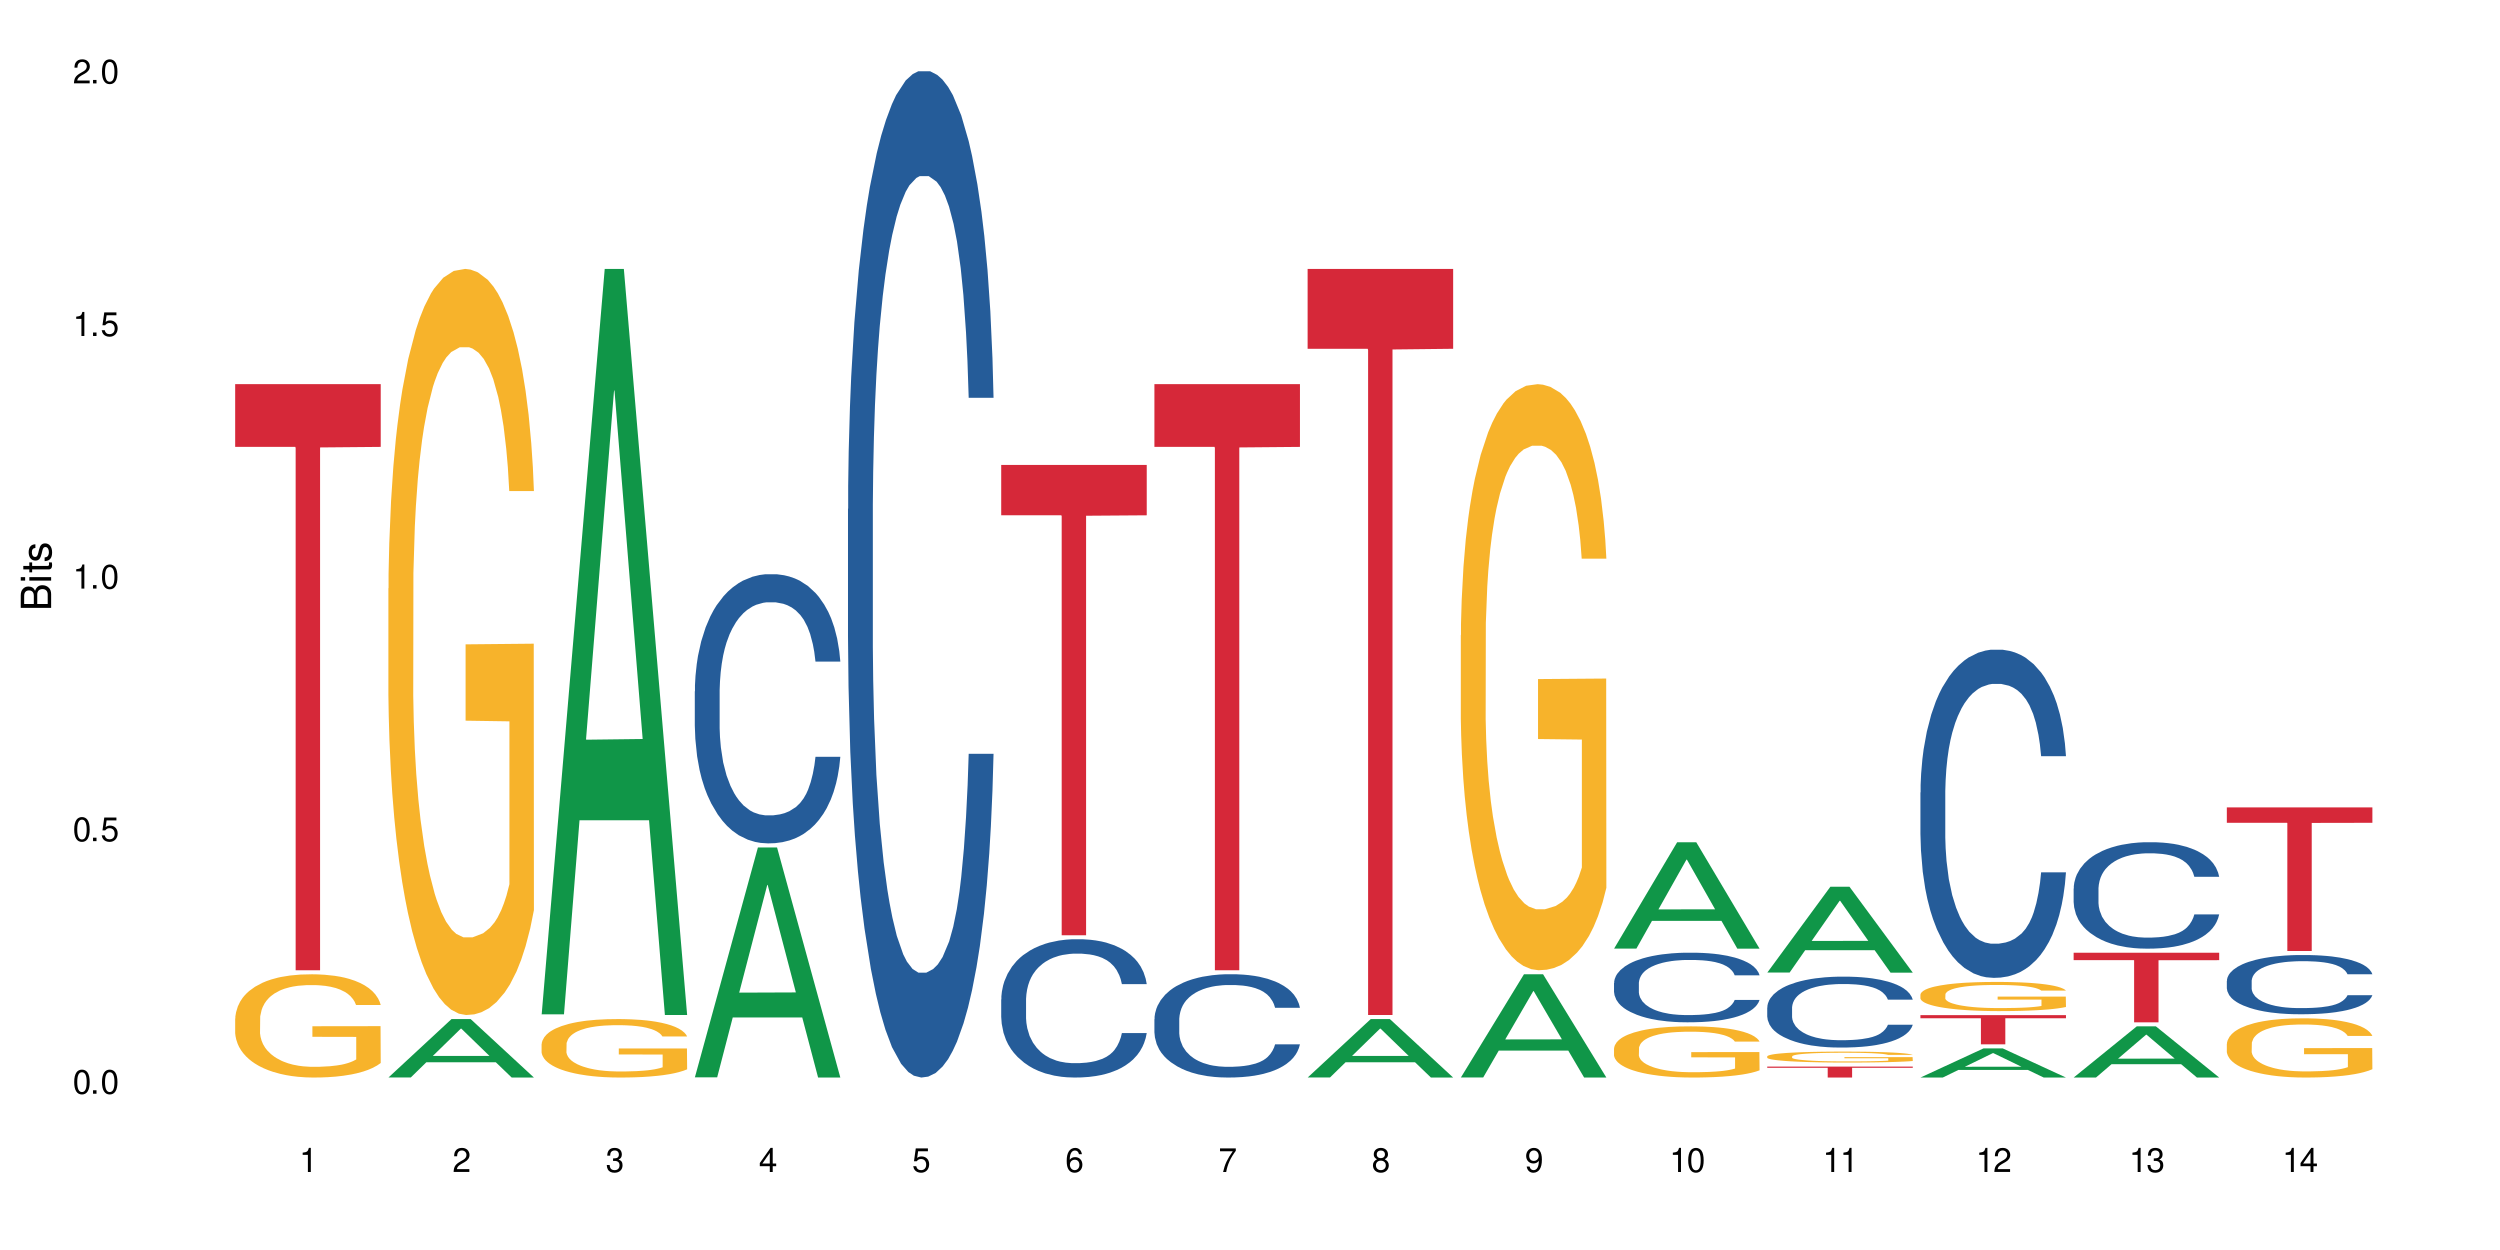 <?xml version="1.0" encoding="UTF-8"?>
<svg xmlns="http://www.w3.org/2000/svg" xmlns:xlink="http://www.w3.org/1999/xlink" width="720" height="360" viewBox="0 0 720 360">
<defs>
<g>
<g id="glyph-0-0">
</g>
<g id="glyph-0-1">
<path d="M 2.641 -6.938 C 2 -6.938 1.422 -6.656 1.078 -6.172 C 0.641 -5.562 0.406 -4.641 0.406 -3.359 C 0.406 -1.016 1.188 0.219 2.641 0.219 C 4.078 0.219 4.859 -1.016 4.859 -3.297 C 4.859 -4.641 4.656 -5.547 4.203 -6.172 C 3.844 -6.656 3.281 -6.938 2.641 -6.938 Z M 2.641 -6.188 C 3.547 -6.188 4 -5.25 4 -3.375 C 4 -1.406 3.562 -0.484 2.625 -0.484 C 1.734 -0.484 1.281 -1.438 1.281 -3.344 C 1.281 -5.25 1.734 -6.188 2.641 -6.188 Z M 2.641 -6.188 "/>
</g>
<g id="glyph-0-2">
<path d="M 1.828 -1 L 0.828 -1 L 0.828 0 L 1.828 0 Z M 1.828 -1 "/>
</g>
<g id="glyph-0-3">
<path d="M 4.562 -6.797 L 1.062 -6.797 L 0.547 -3.094 L 1.328 -3.094 C 1.719 -3.562 2.047 -3.734 2.578 -3.734 C 3.484 -3.734 4.062 -3.109 4.062 -2.094 C 4.062 -1.125 3.484 -0.531 2.578 -0.531 C 1.828 -0.531 1.375 -0.906 1.188 -1.672 L 0.328 -1.672 C 0.453 -1.109 0.547 -0.844 0.75 -0.594 C 1.125 -0.078 1.828 0.219 2.594 0.219 C 3.969 0.219 4.922 -0.781 4.922 -2.219 C 4.922 -3.562 4.031 -4.484 2.719 -4.484 C 2.25 -4.484 1.859 -4.359 1.469 -4.062 L 1.734 -5.969 L 4.562 -5.969 Z M 4.562 -6.797 "/>
</g>
<g id="glyph-0-4">
<path d="M 2.484 -4.938 L 2.484 0 L 3.328 0 L 3.328 -6.938 L 2.766 -6.938 C 2.469 -5.875 2.281 -5.734 0.984 -5.562 L 0.984 -4.938 Z M 2.484 -4.938 "/>
</g>
<g id="glyph-0-5">
<path d="M 4.859 -0.828 L 1.281 -0.828 C 1.359 -1.406 1.672 -1.781 2.5 -2.281 L 3.469 -2.828 C 4.406 -3.344 4.906 -4.062 4.906 -4.906 C 4.906 -5.484 4.672 -6.031 4.266 -6.406 C 3.859 -6.766 3.375 -6.938 2.719 -6.938 C 1.859 -6.938 1.219 -6.625 0.844 -6.031 C 0.609 -5.672 0.5 -5.234 0.484 -4.531 L 1.328 -4.531 C 1.359 -5.016 1.406 -5.281 1.531 -5.516 C 1.75 -5.938 2.188 -6.203 2.703 -6.203 C 3.469 -6.203 4.031 -5.641 4.031 -4.891 C 4.031 -4.344 3.719 -3.859 3.125 -3.516 L 2.234 -3 C 0.812 -2.172 0.406 -1.531 0.328 -0.016 L 4.859 -0.016 Z M 4.859 -0.828 "/>
</g>
<g id="glyph-0-6">
<path d="M 2.125 -3.188 L 2.578 -3.188 C 3.5 -3.188 3.984 -2.766 3.984 -1.922 C 3.984 -1.062 3.469 -0.531 2.594 -0.531 C 1.656 -0.531 1.203 -1 1.156 -2.016 L 0.312 -2.016 C 0.344 -1.453 0.438 -1.094 0.609 -0.781 C 0.953 -0.109 1.625 0.219 2.547 0.219 C 3.953 0.219 4.859 -0.625 4.859 -1.938 C 4.859 -2.828 4.516 -3.297 3.703 -3.594 C 4.344 -3.844 4.656 -4.328 4.656 -5.031 C 4.656 -6.219 3.875 -6.938 2.578 -6.938 C 1.203 -6.938 0.484 -6.172 0.453 -4.703 L 1.297 -4.703 C 1.312 -5.125 1.344 -5.359 1.453 -5.578 C 1.641 -5.969 2.062 -6.203 2.594 -6.203 C 3.344 -6.203 3.797 -5.75 3.797 -5 C 3.797 -4.516 3.609 -4.219 3.25 -4.047 C 3.016 -3.953 2.703 -3.922 2.125 -3.906 Z M 2.125 -3.188 "/>
</g>
<g id="glyph-0-7">
<path d="M 3.141 -1.672 L 3.141 0 L 3.984 0 L 3.984 -1.672 L 4.984 -1.672 L 4.984 -2.438 L 3.984 -2.438 L 3.984 -6.938 L 3.359 -6.938 L 0.266 -2.578 L 0.266 -1.672 Z M 3.141 -2.438 L 1 -2.438 L 3.141 -5.5 Z M 3.141 -2.438 "/>
</g>
<g id="glyph-0-8">
<path d="M 4.781 -5.125 C 4.609 -6.266 3.891 -6.938 2.844 -6.938 C 2.094 -6.938 1.422 -6.578 1.031 -5.953 C 0.594 -5.266 0.406 -4.422 0.406 -3.172 C 0.406 -2 0.578 -1.25 0.984 -0.641 C 1.359 -0.078 1.953 0.219 2.703 0.219 C 3.984 0.219 4.922 -0.75 4.922 -2.094 C 4.922 -3.375 4.062 -4.281 2.844 -4.281 C 2.172 -4.281 1.641 -4.031 1.281 -3.516 C 1.281 -5.234 1.828 -6.188 2.797 -6.188 C 3.391 -6.188 3.797 -5.797 3.938 -5.125 Z M 2.734 -3.531 C 3.547 -3.531 4.062 -2.953 4.062 -2.031 C 4.062 -1.156 3.484 -0.531 2.703 -0.531 C 1.922 -0.531 1.328 -1.188 1.328 -2.078 C 1.328 -2.938 1.906 -3.531 2.734 -3.531 Z M 2.734 -3.531 "/>
</g>
<g id="glyph-0-9">
<path d="M 4.984 -6.797 L 0.438 -6.797 L 0.438 -5.969 L 4.109 -5.969 C 2.5 -3.656 1.828 -2.234 1.328 0 L 2.219 0 C 2.594 -2.172 3.453 -4.047 4.984 -6.094 Z M 4.984 -6.797 "/>
</g>
<g id="glyph-0-10">
<path d="M 3.75 -3.656 C 4.469 -4.094 4.688 -4.438 4.688 -5.078 C 4.688 -6.172 3.844 -6.938 2.641 -6.938 C 1.438 -6.938 0.594 -6.172 0.594 -5.094 C 0.594 -4.438 0.812 -4.094 1.516 -3.656 C 0.734 -3.266 0.359 -2.703 0.359 -1.922 C 0.359 -0.656 1.281 0.219 2.641 0.219 C 3.984 0.219 4.922 -0.656 4.922 -1.922 C 4.922 -2.703 4.531 -3.266 3.75 -3.656 Z M 2.641 -6.188 C 3.359 -6.188 3.812 -5.75 3.812 -5.062 C 3.812 -4.406 3.344 -3.984 2.641 -3.984 C 1.922 -3.984 1.453 -4.406 1.453 -5.078 C 1.453 -5.75 1.922 -6.188 2.641 -6.188 Z M 2.641 -3.266 C 3.484 -3.266 4.062 -2.719 4.062 -1.906 C 4.062 -1.078 3.484 -0.531 2.625 -0.531 C 1.797 -0.531 1.219 -1.094 1.219 -1.906 C 1.219 -2.719 1.781 -3.266 2.641 -3.266 Z M 2.641 -3.266 "/>
</g>
<g id="glyph-0-11">
<path d="M 0.516 -1.578 C 0.672 -0.453 1.406 0.219 2.438 0.219 C 3.188 0.219 3.859 -0.141 4.266 -0.766 C 4.688 -1.453 4.891 -2.297 4.891 -3.547 C 4.891 -4.719 4.703 -5.453 4.312 -6.078 C 3.938 -6.641 3.344 -6.938 2.594 -6.938 C 1.297 -6.938 0.359 -5.969 0.359 -4.625 C 0.359 -3.344 1.234 -2.453 2.453 -2.453 C 3.094 -2.453 3.578 -2.672 4.016 -3.203 C 4 -1.484 3.469 -0.531 2.5 -0.531 C 1.906 -0.531 1.484 -0.906 1.359 -1.578 Z M 2.578 -6.203 C 3.375 -6.203 3.969 -5.531 3.969 -4.641 C 3.969 -3.797 3.391 -3.188 2.547 -3.188 C 1.734 -3.188 1.234 -3.766 1.234 -4.688 C 1.234 -5.562 1.797 -6.203 2.578 -6.203 Z M 2.578 -6.203 "/>
</g>
<g id="glyph-1-0">
</g>
<g id="glyph-1-1">
<path d="M 0 -0.953 L 0 -4.891 C 0 -5.719 -0.234 -6.344 -0.734 -6.797 C -1.188 -7.234 -1.812 -7.469 -2.5 -7.469 C -3.547 -7.469 -4.188 -7 -4.625 -5.875 C -4.984 -6.688 -5.625 -7.094 -6.531 -7.094 C -7.172 -7.094 -7.734 -6.859 -8.141 -6.391 C -8.562 -5.922 -8.75 -5.344 -8.75 -4.5 L -8.75 -0.953 Z M -4.984 -2.062 L -7.766 -2.062 L -7.766 -4.219 C -7.766 -4.844 -7.688 -5.203 -7.453 -5.5 C -7.219 -5.812 -6.859 -5.969 -6.375 -5.969 C -5.891 -5.969 -5.531 -5.812 -5.297 -5.5 C -5.062 -5.203 -4.984 -4.844 -4.984 -4.219 Z M -0.984 -2.062 L -4 -2.062 L -4 -4.781 C -4 -5.766 -3.438 -6.359 -2.484 -6.359 C -1.547 -6.359 -0.984 -5.766 -0.984 -4.781 Z M -0.984 -2.062 "/>
</g>
<g id="glyph-1-2">
<path d="M -6.281 -1.797 L -6.281 -0.797 L 0 -0.797 L 0 -1.797 Z M -8.75 -1.797 L -8.75 -0.797 L -7.484 -0.797 L -7.484 -1.797 Z M -8.75 -1.797 "/>
</g>
<g id="glyph-1-3">
<path d="M -6.281 -3.047 L -6.281 -2.016 L -8.016 -2.016 L -8.016 -1.016 L -6.281 -1.016 L -6.281 -0.172 L -5.469 -0.172 L -5.469 -1.016 L -0.719 -1.016 C -0.078 -1.016 0.281 -1.453 0.281 -2.234 C 0.281 -2.5 0.25 -2.719 0.188 -3.047 L -0.641 -3.047 C -0.609 -2.906 -0.594 -2.766 -0.594 -2.562 C -0.594 -2.141 -0.719 -2.016 -1.156 -2.016 L -5.469 -2.016 L -5.469 -3.047 Z M -6.281 -3.047 "/>
</g>
<g id="glyph-1-4">
<path d="M -4.531 -5.25 C -5.766 -5.25 -6.469 -4.422 -6.469 -2.969 C -6.469 -1.516 -5.719 -0.562 -4.547 -0.562 C -3.562 -0.562 -3.094 -1.062 -2.734 -2.562 L -2.516 -3.484 C -2.344 -4.188 -2.094 -4.469 -1.641 -4.469 C -1.047 -4.469 -0.641 -3.875 -0.641 -3 C -0.641 -2.453 -0.797 -2 -1.062 -1.75 C -1.25 -1.594 -1.422 -1.531 -1.875 -1.469 L -1.875 -0.406 C -0.422 -0.453 0.281 -1.266 0.281 -2.922 C 0.281 -4.5 -0.5 -5.516 -1.719 -5.516 C -2.656 -5.516 -3.172 -4.984 -3.469 -3.734 L -3.703 -2.766 C -3.891 -1.953 -4.156 -1.609 -4.594 -1.609 C -5.188 -1.609 -5.547 -2.125 -5.547 -2.938 C -5.547 -3.75 -5.203 -4.172 -4.531 -4.203 Z M -4.531 -5.25 "/>
</g>
</g>
</defs>
<rect x="-72" y="-36" width="864" height="432" fill="rgb(100%, 100%, 100%)" fill-opacity="1"/>
<path fill-rule="nonzero" fill="rgb(96.863%, 70.196%, 16.863%)" fill-opacity="1" d="M 67.73 293.332 L 67.781 293.305 L 67.781 292.762 L 67.988 291.539 L 68.496 289.855 L 69.164 288.469 L 69.879 287.383 L 70.34 286.812 L 71.105 286 L 71.77 285.402 L 73.457 284.18 L 75.602 283.039 L 76.777 282.551 L 78.109 282.09 L 80 281.574 L 80.867 281.383 L 83.527 280.949 L 86.543 280.676 L 89.863 280.594 L 91.398 280.621 L 93.496 280.73 L 96.355 281.031 L 97.992 281.301 L 99.27 281.574 L 100.602 281.926 L 102.234 282.469 L 103.77 283.121 L 104.996 283.773 L 106.223 284.586 L 107.246 285.457 L 108.113 286.406 L 108.883 287.547 L 109.34 288.496 L 109.648 289.449 L 102.543 289.449 L 102.133 288.496 L 101.672 287.766 L 100.906 286.867 L 100.141 286.215 L 99.375 285.699 L 97.941 284.996 L 96.715 284.559 L 95.18 284.18 L 93.699 283.934 L 92.012 283.773 L 90.988 283.719 L 88.281 283.719 L 85.828 283.906 L 84.395 284.125 L 83.375 284.344 L 81.941 284.75 L 81.074 285.074 L 80.562 285.293 L 79.027 286.137 L 78.004 286.895 L 77.445 287.41 L 76.727 288.227 L 76.215 288.961 L 75.652 290.047 L 75.348 290.859 L 74.938 292.707 L 74.887 297.594 L 75.039 298.629 L 75.348 299.742 L 75.758 300.719 L 76.371 301.75 L 76.984 302.539 L 78.059 303.598 L 78.977 304.305 L 79.691 304.766 L 81.074 305.5 L 81.637 305.742 L 82.965 306.23 L 84.344 306.613 L 86.031 306.938 L 87.309 307.102 L 89.355 307.238 L 91.961 307.238 L 95.027 307.074 L 96.969 306.855 L 98.301 306.641 L 99.168 306.449 L 100.242 306.148 L 101.008 305.879 L 101.723 305.578 L 102.594 305.117 L 102.594 298.629 L 89.969 298.602 L 89.969 295.559 L 109.598 295.531 L 109.648 306.148 L 108.574 306.883 L 107.246 307.59 L 105.969 308.133 L 104.637 308.594 L 102.746 309.109 L 101.215 309.438 L 98.863 309.816 L 96.715 310.062 L 94.465 310.223 L 92.473 310.305 L 90.121 310.332 L 88.023 310.277 L 85.777 310.113 L 83.988 309.898 L 82.352 309.625 L 80.715 309.273 L 78.672 308.703 L 77.34 308.242 L 75.961 307.672 L 74.582 306.992 L 73.355 306.258 L 72.535 305.688 L 71.719 305.035 L 70.848 304.223 L 70.031 303.297 L 69.418 302.457 L 68.855 301.508 L 68.445 300.609 L 68.039 299.387 L 67.832 298.41 L 67.73 297.57 Z M 67.73 293.332 "/>
<path fill-rule="nonzero" fill="rgb(83.922%, 15.686%, 22.353%)" fill-opacity="1" d="M 67.73 110.637 L 109.648 110.637 L 109.648 128.703 L 92.18 128.863 L 92.18 279.43 L 85.148 279.43 L 85.148 129.023 L 85.047 128.703 L 67.73 128.703 Z M 67.73 110.637 "/>
<path fill-rule="nonzero" fill="rgb(6.275%, 58.824%, 28.235%)" fill-opacity="1" d="M 111.855 310.316 L 111.898 310.301 L 130.035 293.492 L 135.543 293.492 L 153.77 310.332 L 147.367 310.332 L 142.801 305.938 L 122.781 305.938 L 118.301 310.316 L 111.855 310.316 L 124.707 304.117 L 140.961 304.102 L 132.855 296.242 L 132.766 296.227 L 132.68 296.277 L 124.66 304.102 L 124.707 304.117 Z M 111.855 310.316 "/>
<path fill-rule="nonzero" fill="rgb(96.863%, 70.196%, 16.863%)" fill-opacity="1" d="M 111.855 169.484 L 111.906 169.285 L 111.906 165.363 L 112.109 156.531 L 112.621 144.363 L 113.285 134.355 L 114 126.508 L 114.461 122.387 L 115.227 116.496 L 115.891 112.18 L 117.578 103.352 L 119.727 95.109 L 120.902 91.574 L 122.23 88.238 L 124.121 84.512 L 124.992 83.137 L 127.648 79.996 L 130.664 78.035 L 133.988 77.445 L 135.523 77.641 L 137.617 78.426 L 140.48 80.586 L 142.117 82.547 L 143.395 84.512 L 144.723 87.062 L 146.359 90.988 L 147.891 95.695 L 149.117 100.406 L 150.348 106.293 L 151.367 112.574 L 152.238 119.441 L 153.004 127.684 L 153.465 134.551 L 153.77 141.422 L 146.664 141.422 L 146.258 134.551 L 145.797 129.254 L 145.031 122.777 L 144.262 118.066 L 143.496 114.34 L 142.066 109.238 L 140.84 106.098 L 139.305 103.352 L 137.82 101.582 L 136.137 100.406 L 135.113 100.016 L 132.402 100.016 L 129.949 101.387 L 128.52 102.957 L 127.496 104.527 L 126.066 107.473 L 125.195 109.824 L 124.684 111.395 L 123.152 117.48 L 122.129 122.973 L 121.566 126.703 L 120.852 132.59 L 120.34 137.887 L 119.777 145.738 L 119.469 151.625 L 119.062 164.969 L 119.012 200.293 L 119.164 207.75 L 119.469 215.797 L 119.879 222.859 L 120.492 230.316 L 121.105 236.008 L 122.18 243.66 L 123.102 248.762 L 123.816 252.098 L 125.195 257.398 L 125.758 259.164 L 127.086 262.695 L 128.469 265.445 L 130.152 267.797 L 131.434 268.977 L 133.477 269.957 L 136.082 269.957 L 139.152 268.781 L 141.094 267.211 L 142.422 265.641 L 143.293 264.266 L 144.363 262.109 L 145.133 260.145 L 145.848 257.988 L 146.715 254.652 L 146.715 207.75 L 134.09 207.555 L 134.09 185.574 L 153.719 185.379 L 153.77 262.109 L 152.699 267.406 L 151.367 272.508 L 150.09 276.434 L 148.762 279.77 L 146.871 283.496 L 145.336 285.852 L 142.984 288.602 L 140.84 290.367 L 138.59 291.543 L 136.594 292.133 L 134.242 292.328 L 132.148 291.938 L 129.898 290.758 L 128.109 289.188 L 126.473 287.227 L 124.84 284.676 L 122.793 280.555 L 121.465 277.219 L 120.082 273.098 L 118.703 268.191 L 117.477 262.895 L 116.66 258.773 L 115.84 254.062 L 114.973 248.176 L 114.152 241.504 L 113.539 235.418 L 112.98 228.551 L 112.57 222.074 L 112.16 213.242 L 111.957 206.18 L 111.855 200.098 Z M 111.855 169.484 "/>
<path fill-rule="nonzero" fill="rgb(6.275%, 58.824%, 28.235%)" fill-opacity="1" d="M 155.977 292.125 L 156.023 291.926 L 174.16 77.445 L 179.668 77.445 L 197.895 292.328 L 191.488 292.328 L 186.922 236.238 L 166.902 236.238 L 162.426 292.125 L 155.977 292.125 L 168.828 213.035 L 185.086 212.832 L 176.98 112.555 L 176.891 112.352 L 176.801 112.957 L 168.785 212.832 L 168.828 213.035 Z M 155.977 292.125 "/>
<path fill-rule="nonzero" fill="rgb(96.863%, 70.196%, 16.863%)" fill-opacity="1" d="M 155.977 300.707 L 156.027 300.691 L 156.027 300.383 L 156.234 299.691 L 156.742 298.738 L 157.41 297.953 L 158.125 297.336 L 158.582 297.016 L 159.352 296.555 L 160.016 296.215 L 161.703 295.523 L 163.848 294.875 L 165.023 294.602 L 166.355 294.34 L 168.246 294.047 L 169.113 293.938 L 171.773 293.691 L 174.789 293.539 L 178.109 293.492 L 179.645 293.508 L 181.742 293.57 L 184.602 293.738 L 186.238 293.891 L 187.516 294.047 L 188.848 294.246 L 190.48 294.555 L 192.016 294.922 L 193.242 295.293 L 194.469 295.754 L 195.492 296.246 L 196.359 296.785 L 197.129 297.43 L 197.586 297.969 L 197.895 298.508 L 190.789 298.508 L 190.379 297.969 L 189.918 297.551 L 189.152 297.047 L 188.387 296.676 L 187.617 296.383 L 186.188 295.984 L 184.961 295.738 L 183.426 295.523 L 181.945 295.383 L 180.258 295.293 L 179.234 295.262 L 176.527 295.262 L 174.074 295.367 L 172.641 295.492 L 171.617 295.613 L 170.188 295.844 L 169.32 296.031 L 168.809 296.152 L 167.273 296.629 L 166.25 297.059 L 165.688 297.352 L 164.973 297.812 L 164.461 298.23 L 163.898 298.844 L 163.594 299.305 L 163.184 300.352 L 163.133 303.121 L 163.285 303.703 L 163.594 304.336 L 164.004 304.887 L 164.617 305.473 L 165.23 305.918 L 166.305 306.52 L 167.223 306.918 L 167.938 307.18 L 169.32 307.594 L 169.883 307.734 L 171.211 308.012 L 172.59 308.227 L 174.277 308.41 L 175.555 308.504 L 177.602 308.578 L 180.207 308.578 L 183.273 308.488 L 185.215 308.363 L 186.547 308.242 L 187.414 308.133 L 188.488 307.965 L 189.254 307.809 L 189.969 307.641 L 190.84 307.379 L 190.84 303.703 L 178.215 303.688 L 178.215 301.965 L 197.844 301.949 L 197.895 307.965 L 196.82 308.379 L 195.492 308.777 L 194.215 309.086 L 192.883 309.348 L 190.992 309.641 L 189.461 309.824 L 187.109 310.039 L 184.961 310.18 L 182.711 310.27 L 180.719 310.316 L 178.367 310.332 L 176.27 310.301 L 174.023 310.211 L 172.234 310.086 L 170.598 309.934 L 168.961 309.734 L 166.918 309.41 L 165.586 309.148 L 164.207 308.824 L 162.828 308.441 L 161.602 308.027 L 160.781 307.703 L 159.965 307.332 L 159.094 306.871 L 158.277 306.348 L 157.664 305.871 L 157.102 305.336 L 156.691 304.828 L 156.285 304.133 L 156.078 303.582 L 155.977 303.105 Z M 155.977 300.707 "/>
<path fill-rule="nonzero" fill="rgb(6.275%, 58.824%, 28.235%)" fill-opacity="1" d="M 200.102 310.27 L 200.145 310.207 L 218.281 244.062 L 223.789 244.062 L 242.016 310.332 L 235.613 310.332 L 231.047 293.035 L 211.027 293.035 L 206.547 310.27 L 200.102 310.27 L 212.953 285.879 L 229.207 285.816 L 221.102 254.891 L 221.012 254.828 L 220.926 255.016 L 212.906 285.816 L 212.953 285.879 Z M 200.102 310.27 "/>
<path fill-rule="nonzero" fill="rgb(14.51%, 36.078%, 60%)" fill-opacity="1" d="M 200.102 199.113 L 200.152 199.043 L 200.152 197.344 L 200.305 194.648 L 200.664 191.25 L 201.02 188.91 L 201.941 184.73 L 203.219 180.691 L 204.547 177.574 L 205.52 175.734 L 206.387 174.316 L 208.383 171.695 L 209.66 170.348 L 211.039 169.145 L 212.727 167.941 L 213.953 167.23 L 216.715 166.098 L 218.758 165.602 L 220.344 165.391 L 223.77 165.391 L 225.812 165.672 L 227.293 166.027 L 228.93 166.594 L 230.312 167.23 L 232.715 168.789 L 234.859 170.773 L 235.832 171.906 L 237.363 174.105 L 238.539 176.23 L 239.359 178.07 L 240.277 180.691 L 241.098 183.883 L 241.711 187.496 L 242.016 190.543 L 234.859 190.543 L 234.504 187.707 L 234.094 185.512 L 233.328 182.605 L 232.559 180.551 L 231.488 178.496 L 230.516 177.152 L 229.188 175.805 L 228.012 174.953 L 226.785 174.316 L 225.609 173.891 L 223.359 173.465 L 220.75 173.465 L 219.781 173.609 L 217.785 174.176 L 216.715 174.672 L 215.18 175.664 L 214.105 176.582 L 212.828 178 L 211.961 179.207 L 210.887 181.047 L 210.117 182.676 L 209.25 185.016 L 208.738 186.785 L 208.277 188.77 L 207.871 191.109 L 207.562 193.586 L 207.359 196.211 L 207.258 198.758 L 207.258 209.742 L 207.359 212.293 L 207.613 215.266 L 208.277 219.59 L 209.25 223.344 L 210.375 226.32 L 211.449 228.445 L 212.062 229.438 L 212.879 230.57 L 214.156 231.988 L 215.996 233.406 L 217.07 233.973 L 218.707 234.539 L 220.395 234.82 L 222.645 234.82 L 224.637 234.539 L 225.965 234.184 L 227.348 233.617 L 229.238 232.414 L 230.414 231.281 L 231.434 229.934 L 232.203 228.586 L 232.715 227.453 L 233.48 225.258 L 234.094 222.848 L 234.555 220.367 L 234.859 217.961 L 242.016 217.961 L 241.711 220.793 L 241.25 223.559 L 240.789 225.613 L 240.074 228.09 L 239.258 230.289 L 238.082 232.766 L 237.109 234.398 L 235.832 236.168 L 234.656 237.516 L 233.379 238.719 L 231.488 240.137 L 230.258 240.844 L 228.93 241.48 L 227.348 242.047 L 225.352 242.543 L 223.207 242.828 L 221.211 242.898 L 219.066 242.758 L 217.48 242.473 L 215.383 241.836 L 212.777 240.562 L 210.887 239.215 L 209.402 237.867 L 208.125 236.453 L 206.695 234.539 L 204.855 231.422 L 203.73 229.012 L 202.961 227.027 L 202.094 224.266 L 201.48 221.785 L 200.766 217.816 L 200.254 212.789 L 200.102 208.891 Z M 200.102 199.113 "/>
<path fill-rule="nonzero" fill="rgb(14.51%, 36.078%, 60%)" fill-opacity="1" d="M 244.223 146.621 L 244.273 146.355 L 244.273 140 L 244.426 129.934 L 244.785 117.215 L 245.145 108.477 L 246.062 92.844 L 247.34 77.746 L 248.672 66.09 L 249.641 59.203 L 250.512 53.902 L 252.504 44.102 L 253.781 39.07 L 255.164 34.566 L 256.848 30.062 L 258.074 27.414 L 260.836 23.176 L 262.883 21.32 L 264.465 20.527 L 267.891 20.527 L 269.934 21.586 L 271.418 22.91 L 273.055 25.031 L 274.434 27.414 L 276.836 33.242 L 278.984 40.66 L 279.953 44.898 L 281.488 53.109 L 282.664 61.055 L 283.48 67.945 L 284.402 77.746 L 285.219 89.668 L 285.832 103.176 L 286.141 114.566 L 278.984 114.566 L 278.625 103.973 L 278.215 95.758 L 277.449 84.898 L 276.684 77.215 L 275.609 69.535 L 274.637 64.5 L 273.309 59.469 L 272.133 56.289 L 270.906 53.902 L 269.73 52.316 L 267.48 50.727 L 264.875 50.727 L 263.902 51.254 L 261.91 53.375 L 260.836 55.23 L 259.305 58.938 L 258.23 62.383 L 256.953 67.68 L 256.082 72.184 L 255.008 79.07 L 254.242 85.164 L 253.371 93.906 L 252.863 100.527 L 252.402 107.945 L 251.992 116.688 L 251.688 125.957 L 251.48 135.762 L 251.379 145.297 L 251.379 186.355 L 251.48 195.895 L 251.738 207.02 L 252.402 223.18 L 253.371 237.219 L 254.496 248.344 L 255.57 256.293 L 256.184 260 L 257.004 264.238 L 258.281 269.535 L 260.121 274.836 L 261.195 276.953 L 262.828 279.074 L 264.516 280.133 L 266.766 280.133 L 268.758 279.074 L 270.09 277.75 L 271.469 275.629 L 273.359 271.125 L 274.535 266.887 L 275.559 261.855 L 276.324 256.82 L 276.836 252.582 L 277.602 244.371 L 278.215 235.363 L 278.676 226.094 L 278.984 217.086 L 286.141 217.086 L 285.832 227.684 L 285.371 238.012 L 284.914 245.695 L 284.195 254.969 L 283.379 263.18 L 282.203 272.449 L 281.23 278.543 L 279.953 285.168 L 278.777 290.199 L 277.5 294.703 L 275.609 300 L 274.383 302.648 L 273.055 305.035 L 271.469 307.152 L 269.477 309.008 L 267.328 310.066 L 265.336 310.332 L 263.188 309.801 L 261.602 308.742 L 259.508 306.359 L 256.898 301.59 L 255.008 296.559 L 253.527 291.523 L 252.25 286.227 L 250.816 279.074 L 248.977 267.418 L 247.852 258.41 L 247.086 250.992 L 246.215 240.664 L 245.602 231.391 L 244.887 216.555 L 244.375 197.746 L 244.223 183.18 Z M 244.223 146.621 "/>
<path fill-rule="nonzero" fill="rgb(14.51%, 36.078%, 60%)" fill-opacity="1" d="M 288.348 287.84 L 288.398 287.805 L 288.398 286.93 L 288.551 285.547 L 288.906 283.801 L 289.266 282.598 L 290.188 280.449 L 291.465 278.375 L 292.793 276.773 L 293.766 275.828 L 294.633 275.102 L 296.629 273.754 L 297.906 273.062 L 299.285 272.445 L 300.973 271.824 L 302.199 271.461 L 304.961 270.879 L 307.004 270.625 L 308.59 270.516 L 312.012 270.516 L 314.059 270.66 L 315.539 270.844 L 317.176 271.133 L 318.559 271.461 L 320.961 272.262 L 323.105 273.281 L 324.078 273.863 L 325.609 274.992 L 326.785 276.082 L 327.605 277.031 L 328.523 278.375 L 329.344 280.016 L 329.957 281.871 L 330.262 283.434 L 323.105 283.434 L 322.75 281.98 L 322.34 280.852 L 321.574 279.359 L 320.805 278.305 L 319.73 277.25 L 318.762 276.555 L 317.434 275.863 L 316.258 275.43 L 315.031 275.102 L 313.855 274.883 L 311.605 274.664 L 308.996 274.664 L 308.027 274.738 L 306.031 275.027 L 304.961 275.281 L 303.426 275.793 L 302.352 276.266 L 301.074 276.992 L 300.207 277.613 L 299.133 278.559 L 298.363 279.395 L 297.496 280.598 L 296.984 281.508 L 296.523 282.527 L 296.117 283.727 L 295.809 285 L 295.605 286.348 L 295.504 287.656 L 295.504 293.301 L 295.605 294.609 L 295.859 296.137 L 296.523 298.359 L 297.496 300.285 L 298.621 301.816 L 299.695 302.906 L 300.309 303.418 L 301.125 304 L 302.402 304.727 L 304.242 305.457 L 305.316 305.746 L 306.953 306.039 L 308.641 306.184 L 310.891 306.184 L 312.883 306.039 L 314.211 305.855 L 315.594 305.566 L 317.484 304.945 L 318.66 304.363 L 319.68 303.672 L 320.449 302.98 L 320.961 302.398 L 321.727 301.27 L 322.34 300.031 L 322.801 298.758 L 323.105 297.52 L 330.262 297.52 L 329.957 298.977 L 329.496 300.395 L 329.035 301.453 L 328.32 302.727 L 327.504 303.855 L 326.328 305.129 L 325.355 305.965 L 324.078 306.875 L 322.902 307.566 L 321.625 308.184 L 319.73 308.914 L 318.504 309.277 L 317.176 309.605 L 315.594 309.895 L 313.598 310.152 L 311.453 310.297 L 309.457 310.332 L 307.312 310.258 L 305.727 310.113 L 303.629 309.785 L 301.023 309.133 L 299.133 308.441 L 297.648 307.75 L 296.371 307.02 L 294.941 306.039 L 293.102 304.438 L 291.977 303.199 L 291.207 302.18 L 290.34 300.762 L 289.727 299.488 L 289.012 297.449 L 288.5 294.863 L 288.348 292.863 Z M 288.348 287.84 "/>
<path fill-rule="nonzero" fill="rgb(83.922%, 15.686%, 22.353%)" fill-opacity="1" d="M 288.348 133.91 L 330.262 133.91 L 330.262 148.406 L 312.793 148.535 L 312.793 269.352 L 305.766 269.352 L 305.766 148.664 L 305.664 148.406 L 288.348 148.406 Z M 288.348 133.91 "/>
<path fill-rule="nonzero" fill="rgb(14.51%, 36.078%, 60%)" fill-opacity="1" d="M 332.469 293.535 L 332.52 293.508 L 332.52 292.855 L 332.672 291.82 L 333.031 290.516 L 333.391 289.621 L 334.309 288.016 L 335.586 286.465 L 336.918 285.27 L 337.887 284.562 L 338.758 284.02 L 340.75 283.016 L 342.027 282.496 L 343.406 282.035 L 345.094 281.574 L 346.32 281.301 L 349.082 280.867 L 351.129 280.676 L 352.711 280.594 L 356.137 280.594 L 358.18 280.703 L 359.664 280.84 L 361.301 281.059 L 362.68 281.301 L 365.082 281.898 L 367.23 282.66 L 368.199 283.094 L 369.734 283.938 L 370.91 284.754 L 371.727 285.461 L 372.648 286.465 L 373.465 287.691 L 374.078 289.074 L 374.387 290.246 L 367.23 290.246 L 366.871 289.156 L 366.461 288.316 L 365.695 287.199 L 364.93 286.41 L 363.855 285.625 L 362.883 285.105 L 361.555 284.59 L 360.379 284.266 L 359.152 284.02 L 357.977 283.855 L 355.727 283.695 L 353.121 283.695 L 352.148 283.746 L 350.156 283.965 L 349.082 284.156 L 347.547 284.535 L 346.477 284.891 L 345.199 285.434 L 344.328 285.895 L 343.254 286.602 L 342.488 287.227 L 341.617 288.125 L 341.109 288.805 L 340.648 289.566 L 340.238 290.461 L 339.934 291.414 L 339.727 292.418 L 339.625 293.398 L 339.625 297.609 L 339.727 298.59 L 339.984 299.73 L 340.648 301.391 L 341.617 302.832 L 342.742 303.973 L 343.816 304.789 L 344.43 305.168 L 345.25 305.602 L 346.527 306.145 L 348.367 306.691 L 349.441 306.906 L 351.074 307.125 L 352.762 307.234 L 355.012 307.234 L 357.004 307.125 L 358.336 306.988 L 359.715 306.773 L 361.605 306.309 L 362.781 305.875 L 363.805 305.359 L 364.57 304.84 L 365.082 304.406 L 365.848 303.562 L 366.461 302.641 L 366.922 301.688 L 367.23 300.766 L 374.387 300.766 L 374.078 301.852 L 373.617 302.91 L 373.16 303.699 L 372.441 304.652 L 371.625 305.492 L 370.449 306.445 L 369.477 307.07 L 368.199 307.75 L 367.023 308.266 L 365.746 308.73 L 363.855 309.273 L 362.629 309.543 L 361.301 309.789 L 359.715 310.008 L 357.723 310.195 L 355.574 310.305 L 353.582 310.332 L 351.434 310.277 L 349.848 310.168 L 347.754 309.926 L 345.145 309.434 L 343.254 308.918 L 341.773 308.402 L 340.496 307.859 L 339.062 307.125 L 337.223 305.93 L 336.098 305.004 L 335.332 304.242 L 334.461 303.184 L 333.848 302.23 L 333.133 300.711 L 332.621 298.781 L 332.469 297.285 Z M 332.469 293.535 "/>
<path fill-rule="nonzero" fill="rgb(83.922%, 15.686%, 22.353%)" fill-opacity="1" d="M 332.469 110.637 L 374.387 110.637 L 374.387 128.703 L 356.918 128.863 L 356.918 279.43 L 349.887 279.43 L 349.887 129.023 L 349.785 128.703 L 332.469 128.703 Z M 332.469 110.637 "/>
<path fill-rule="nonzero" fill="rgb(6.275%, 58.824%, 28.235%)" fill-opacity="1" d="M 376.594 310.316 L 376.637 310.301 L 394.773 293.492 L 400.281 293.492 L 418.508 310.332 L 412.105 310.332 L 407.535 305.938 L 387.52 305.938 L 383.039 310.316 L 376.594 310.316 L 389.445 304.117 L 405.699 304.102 L 397.594 296.242 L 397.504 296.227 L 397.414 296.277 L 389.398 304.102 L 389.445 304.117 Z M 376.594 310.316 "/>
<path fill-rule="nonzero" fill="rgb(83.922%, 15.686%, 22.353%)" fill-opacity="1" d="M 376.594 77.445 L 418.508 77.445 L 418.508 100.449 L 401.039 100.648 L 401.039 292.328 L 394.012 292.328 L 394.012 100.852 L 393.91 100.449 L 376.594 100.449 Z M 376.594 77.445 "/>
<path fill-rule="nonzero" fill="rgb(6.275%, 58.824%, 28.235%)" fill-opacity="1" d="M 420.715 310.305 L 420.758 310.277 L 438.898 280.594 L 444.406 280.594 L 462.633 310.332 L 456.227 310.332 L 451.66 302.57 L 431.641 302.57 L 427.164 310.305 L 420.715 310.305 L 433.566 299.359 L 449.824 299.332 L 441.719 285.453 L 441.629 285.426 L 441.539 285.508 L 433.523 299.332 L 433.566 299.359 Z M 420.715 310.305 "/>
<path fill-rule="nonzero" fill="rgb(96.863%, 70.196%, 16.863%)" fill-opacity="1" d="M 420.715 182.934 L 420.766 182.777 L 420.766 179.695 L 420.969 172.758 L 421.48 163.203 L 422.145 155.34 L 422.863 149.176 L 423.32 145.938 L 424.09 141.312 L 424.754 137.922 L 426.441 130.984 L 428.586 124.512 L 429.762 121.734 L 431.094 119.113 L 432.984 116.188 L 433.852 115.105 L 436.512 112.641 L 439.527 111.098 L 442.848 110.637 L 444.383 110.793 L 446.477 111.406 L 449.34 113.102 L 450.977 114.645 L 452.254 116.188 L 453.582 118.191 L 455.219 121.273 L 456.754 124.973 L 457.98 128.672 L 459.207 133.297 L 460.23 138.23 L 461.098 143.625 L 461.863 150.098 L 462.324 155.496 L 462.633 160.891 L 455.527 160.891 L 455.117 155.496 L 454.656 151.332 L 453.891 146.246 L 453.125 142.547 L 452.355 139.617 L 450.926 135.609 L 449.699 133.145 L 448.164 130.984 L 446.684 129.598 L 444.996 128.672 L 443.973 128.363 L 441.266 128.363 L 438.812 129.441 L 437.379 130.676 L 436.355 131.91 L 434.926 134.223 L 434.059 136.07 L 433.547 137.305 L 432.012 142.082 L 430.988 146.398 L 430.426 149.328 L 429.711 153.953 L 429.199 158.113 L 428.637 164.281 L 428.332 168.906 L 427.922 179.387 L 427.871 207.133 L 428.023 212.992 L 428.332 219.312 L 428.742 224.863 L 429.355 230.719 L 429.969 235.191 L 431.039 241.203 L 431.961 245.211 L 432.676 247.832 L 434.059 251.992 L 434.617 253.379 L 435.949 256.156 L 437.328 258.312 L 439.016 260.164 L 440.293 261.086 L 442.336 261.859 L 444.945 261.859 L 448.012 260.934 L 449.953 259.699 L 451.285 258.465 L 452.152 257.387 L 453.227 255.691 L 453.992 254.152 L 454.707 252.453 L 455.578 249.836 L 455.578 212.992 L 442.953 212.84 L 442.953 195.574 L 462.582 195.418 L 462.633 255.691 L 461.559 259.855 L 460.23 263.863 L 458.953 266.945 L 457.621 269.566 L 455.73 272.496 L 454.195 274.344 L 451.848 276.504 L 449.699 277.891 L 447.449 278.812 L 445.457 279.277 L 443.105 279.43 L 441.008 279.121 L 438.758 278.199 L 436.969 276.965 L 435.336 275.422 L 433.699 273.418 L 431.652 270.184 L 430.324 267.562 L 428.945 264.324 L 427.566 260.469 L 426.336 256.309 L 425.52 253.07 L 424.703 249.371 L 423.832 244.746 L 423.016 239.508 L 422.402 234.727 L 421.84 229.332 L 421.43 224.246 L 421.023 217.309 L 420.816 211.758 L 420.715 206.98 Z M 420.715 182.934 "/>
<path fill-rule="nonzero" fill="rgb(6.275%, 58.824%, 28.235%)" fill-opacity="1" d="M 464.836 273.191 L 464.883 273.16 L 483.02 242.57 L 488.527 242.57 L 506.754 273.219 L 500.352 273.219 L 495.781 265.219 L 475.766 265.219 L 471.285 273.191 L 464.836 273.191 L 477.691 261.91 L 493.945 261.879 L 485.84 247.578 L 485.75 247.551 L 485.66 247.637 L 477.645 261.879 L 477.691 261.91 Z M 464.836 273.191 "/>
<path fill-rule="nonzero" fill="rgb(14.51%, 36.078%, 60%)" fill-opacity="1" d="M 464.836 283.105 L 464.891 283.086 L 464.891 282.645 L 465.043 281.949 L 465.398 281.07 L 465.758 280.465 L 466.68 279.383 L 467.957 278.34 L 469.285 277.535 L 470.258 277.059 L 471.125 276.691 L 473.117 276.012 L 474.398 275.664 L 475.777 275.352 L 477.465 275.043 L 478.691 274.859 L 481.453 274.566 L 483.496 274.438 L 485.082 274.383 L 488.504 274.383 L 490.551 274.457 L 492.031 274.547 L 493.668 274.695 L 495.047 274.859 L 497.453 275.262 L 499.598 275.773 L 500.57 276.066 L 502.102 276.637 L 503.277 277.188 L 504.098 277.66 L 505.016 278.34 L 505.836 279.164 L 506.449 280.098 L 506.754 280.887 L 499.598 280.887 L 499.242 280.152 L 498.832 279.586 L 498.066 278.836 L 497.297 278.305 L 496.223 277.773 L 495.254 277.426 L 493.926 277.074 L 492.75 276.855 L 491.523 276.691 L 490.348 276.582 L 488.098 276.473 L 485.488 276.473 L 484.52 276.508 L 482.523 276.656 L 481.453 276.781 L 479.918 277.039 L 478.844 277.277 L 477.566 277.645 L 476.695 277.957 L 475.625 278.43 L 474.855 278.852 L 473.988 279.457 L 473.477 279.914 L 473.016 280.43 L 472.609 281.035 L 472.301 281.676 L 472.098 282.352 L 471.996 283.012 L 471.996 285.852 L 472.098 286.512 L 472.352 287.281 L 473.016 288.398 L 473.988 289.371 L 475.113 290.141 L 476.188 290.688 L 476.801 290.945 L 477.617 291.238 L 478.895 291.605 L 480.734 291.973 L 481.809 292.117 L 483.445 292.266 L 485.133 292.336 L 487.383 292.336 L 489.375 292.266 L 490.703 292.172 L 492.082 292.027 L 493.977 291.715 L 495.152 291.422 L 496.172 291.074 L 496.941 290.727 L 497.453 290.434 L 498.219 289.863 L 498.832 289.242 L 499.293 288.602 L 499.598 287.977 L 506.754 287.977 L 506.449 288.711 L 505.988 289.426 L 505.527 289.957 L 504.812 290.598 L 503.996 291.164 L 502.82 291.805 L 501.848 292.227 L 500.57 292.688 L 499.395 293.035 L 498.117 293.344 L 496.223 293.711 L 494.996 293.895 L 493.668 294.059 L 492.082 294.207 L 490.09 294.336 L 487.941 294.406 L 485.949 294.426 L 483.801 294.391 L 482.219 294.316 L 480.121 294.152 L 477.516 293.82 L 475.625 293.473 L 474.141 293.125 L 472.863 292.758 L 471.434 292.266 L 469.594 291.457 L 468.469 290.836 L 467.699 290.324 L 466.832 289.609 L 466.219 288.965 L 465.504 287.941 L 464.992 286.641 L 464.836 285.633 Z M 464.836 283.105 "/>
<path fill-rule="nonzero" fill="rgb(96.863%, 70.196%, 16.863%)" fill-opacity="1" d="M 464.836 301.906 L 464.891 301.891 L 464.891 301.621 L 465.094 301.016 L 465.605 300.18 L 466.27 299.496 L 466.984 298.957 L 467.445 298.672 L 468.211 298.27 L 468.875 297.973 L 470.562 297.367 L 472.711 296.801 L 473.887 296.559 L 475.215 296.332 L 477.105 296.074 L 477.977 295.98 L 480.633 295.766 L 483.648 295.629 L 486.973 295.59 L 488.504 295.605 L 490.602 295.656 L 493.465 295.805 L 495.102 295.941 L 496.379 296.074 L 497.707 296.25 L 499.344 296.52 L 500.875 296.844 L 502.102 297.164 L 503.328 297.57 L 504.352 298 L 505.223 298.473 L 505.988 299.035 L 506.449 299.508 L 506.754 299.98 L 499.648 299.98 L 499.242 299.508 L 498.781 299.145 L 498.012 298.699 L 497.246 298.379 L 496.48 298.121 L 495.047 297.77 L 493.82 297.555 L 492.289 297.367 L 490.805 297.246 L 489.117 297.164 L 488.098 297.137 L 485.387 297.137 L 482.934 297.234 L 481.504 297.34 L 480.48 297.449 L 479.047 297.648 L 478.18 297.812 L 477.668 297.918 L 476.137 298.336 L 475.113 298.715 L 474.551 298.969 L 473.836 299.375 L 473.324 299.738 L 472.762 300.277 L 472.453 300.68 L 472.047 301.594 L 471.996 304.02 L 472.148 304.531 L 472.453 305.082 L 472.863 305.566 L 473.477 306.078 L 474.09 306.469 L 475.164 306.992 L 476.082 307.344 L 476.801 307.574 L 478.18 307.938 L 478.742 308.059 L 480.07 308.301 L 481.453 308.488 L 483.137 308.648 L 484.418 308.73 L 486.461 308.797 L 489.066 308.797 L 492.137 308.719 L 494.078 308.609 L 495.406 308.5 L 496.277 308.406 L 497.348 308.258 L 498.117 308.125 L 498.832 307.977 L 499.699 307.746 L 499.699 304.531 L 487.074 304.516 L 487.074 303.008 L 506.703 302.996 L 506.754 308.258 L 505.68 308.621 L 504.352 308.973 L 503.074 309.242 L 501.746 309.473 L 499.855 309.727 L 498.32 309.887 L 495.969 310.078 L 493.82 310.199 L 491.574 310.277 L 489.578 310.32 L 487.227 310.332 L 485.133 310.305 L 482.883 310.227 L 481.094 310.117 L 479.457 309.98 L 477.82 309.809 L 475.777 309.523 L 474.449 309.297 L 473.066 309.012 L 471.688 308.676 L 470.461 308.312 L 469.645 308.031 L 468.824 307.707 L 467.957 307.305 L 467.137 306.844 L 466.523 306.43 L 465.961 305.957 L 465.555 305.512 L 465.145 304.906 L 464.941 304.422 L 464.836 304.004 Z M 464.836 301.906 "/>
<path fill-rule="nonzero" fill="rgb(6.275%, 58.824%, 28.235%)" fill-opacity="1" d="M 508.961 280.098 L 509.004 280.074 L 527.145 255.387 L 532.652 255.387 L 550.879 280.121 L 544.473 280.121 L 539.906 273.664 L 519.887 273.664 L 515.41 280.098 L 508.961 280.098 L 521.812 270.992 L 538.07 270.969 L 529.965 259.43 L 529.875 259.406 L 529.785 259.473 L 521.77 270.969 L 521.812 270.992 Z M 508.961 280.098 "/>
<path fill-rule="nonzero" fill="rgb(14.51%, 36.078%, 60%)" fill-opacity="1" d="M 508.961 290.168 L 509.012 290.148 L 509.012 289.699 L 509.164 288.992 L 509.523 288.094 L 509.883 287.48 L 510.801 286.379 L 512.078 285.316 L 513.406 284.492 L 514.379 284.008 L 515.25 283.637 L 517.242 282.945 L 518.52 282.59 L 519.898 282.273 L 521.586 281.957 L 522.812 281.77 L 525.574 281.469 L 527.617 281.34 L 529.203 281.285 L 532.629 281.285 L 534.672 281.359 L 536.156 281.453 L 537.793 281.602 L 539.172 281.77 L 541.574 282.18 L 543.723 282.703 L 544.691 283 L 546.227 283.578 L 547.402 284.141 L 548.219 284.625 L 549.141 285.316 L 549.957 286.156 L 550.57 287.105 L 550.879 287.91 L 543.723 287.91 L 543.363 287.164 L 542.953 286.582 L 542.188 285.82 L 541.422 285.277 L 540.348 284.734 L 539.375 284.383 L 538.047 284.027 L 536.871 283.805 L 535.645 283.637 L 534.469 283.523 L 532.219 283.41 L 529.613 283.41 L 528.641 283.449 L 526.648 283.598 L 525.574 283.727 L 524.039 283.988 L 522.969 284.23 L 521.688 284.605 L 520.82 284.922 L 519.746 285.406 L 518.98 285.836 L 518.109 286.453 L 517.602 286.918 L 517.141 287.441 L 516.73 288.059 L 516.426 288.711 L 516.219 289.402 L 516.117 290.074 L 516.117 292.965 L 516.219 293.637 L 516.477 294.422 L 517.141 295.559 L 518.109 296.551 L 519.234 297.332 L 520.309 297.895 L 520.922 298.156 L 521.742 298.453 L 523.02 298.828 L 524.859 299.199 L 525.934 299.348 L 527.566 299.5 L 529.254 299.574 L 531.504 299.574 L 533.496 299.5 L 534.828 299.406 L 536.207 299.254 L 538.098 298.938 L 539.273 298.641 L 540.297 298.285 L 541.062 297.93 L 541.574 297.633 L 542.34 297.055 L 542.953 296.418 L 543.414 295.766 L 543.723 295.133 L 550.879 295.133 L 550.57 295.879 L 550.109 296.605 L 549.652 297.148 L 548.934 297.801 L 548.117 298.379 L 546.941 299.031 L 545.969 299.461 L 544.691 299.926 L 543.516 300.281 L 542.238 300.598 L 540.348 300.973 L 539.121 301.16 L 537.793 301.328 L 536.207 301.477 L 534.215 301.605 L 532.066 301.68 L 530.074 301.699 L 527.926 301.664 L 526.34 301.59 L 524.246 301.422 L 521.637 301.086 L 519.746 300.73 L 518.266 300.375 L 516.988 300.004 L 515.555 299.5 L 513.715 298.676 L 512.59 298.043 L 511.824 297.52 L 510.953 296.793 L 510.34 296.141 L 509.625 295.094 L 509.113 293.77 L 508.961 292.742 Z M 508.961 290.168 "/>
<path fill-rule="nonzero" fill="rgb(96.863%, 70.196%, 16.863%)" fill-opacity="1" d="M 508.961 304.215 L 509.012 304.211 L 509.012 304.152 L 509.215 304.023 L 509.727 303.848 L 510.391 303.699 L 511.109 303.582 L 511.566 303.523 L 512.336 303.438 L 513 303.375 L 514.688 303.242 L 516.832 303.125 L 518.008 303.07 L 519.336 303.023 L 521.23 302.969 L 522.098 302.949 L 524.758 302.902 L 527.773 302.871 L 531.094 302.863 L 532.629 302.867 L 534.723 302.879 L 537.586 302.91 L 539.223 302.938 L 540.5 302.969 L 541.828 303.004 L 543.465 303.062 L 545 303.133 L 546.227 303.199 L 547.453 303.289 L 548.477 303.379 L 549.344 303.48 L 550.109 303.602 L 550.57 303.703 L 550.879 303.801 L 543.773 303.801 L 543.363 303.703 L 542.902 303.625 L 542.137 303.527 L 541.371 303.461 L 540.602 303.406 L 539.172 303.332 L 537.945 303.285 L 536.41 303.242 L 534.93 303.219 L 533.242 303.199 L 532.219 303.195 L 529.512 303.195 L 527.055 303.215 L 525.625 303.238 L 524.602 303.262 L 523.172 303.305 L 522.301 303.34 L 521.793 303.363 L 520.258 303.453 L 519.234 303.531 L 518.672 303.586 L 517.957 303.672 L 517.445 303.75 L 516.883 303.867 L 516.578 303.953 L 516.168 304.148 L 516.117 304.668 L 516.27 304.777 L 516.578 304.895 L 516.988 304.996 L 517.602 305.105 L 518.215 305.191 L 519.285 305.301 L 520.207 305.379 L 520.922 305.426 L 522.301 305.504 L 522.863 305.531 L 524.195 305.582 L 525.574 305.621 L 527.262 305.656 L 528.539 305.672 L 530.582 305.688 L 533.191 305.688 L 536.258 305.672 L 538.199 305.648 L 539.531 305.625 L 540.398 305.605 L 541.473 305.574 L 542.238 305.543 L 542.953 305.512 L 543.824 305.465 L 543.824 304.777 L 531.195 304.773 L 531.195 304.449 L 550.828 304.449 L 550.879 305.574 L 549.805 305.652 L 548.477 305.727 L 547.195 305.781 L 545.867 305.832 L 543.977 305.887 L 542.441 305.922 L 540.09 305.961 L 537.945 305.988 L 535.695 306.004 L 533.703 306.012 L 531.352 306.016 L 529.254 306.012 L 527.004 305.992 L 525.215 305.969 L 523.582 305.941 L 521.945 305.902 L 519.898 305.844 L 518.57 305.793 L 517.191 305.734 L 515.812 305.664 L 514.582 305.586 L 513.766 305.523 L 512.949 305.453 L 512.078 305.367 L 511.262 305.27 L 510.648 305.18 L 510.086 305.082 L 509.676 304.984 L 509.266 304.855 L 509.062 304.754 L 508.961 304.664 Z M 508.961 304.215 "/>
<path fill-rule="nonzero" fill="rgb(83.922%, 15.686%, 22.353%)" fill-opacity="1" d="M 508.961 307.18 L 550.879 307.18 L 550.879 307.52 L 533.406 307.52 L 533.406 310.332 L 526.379 310.332 L 526.379 307.523 L 526.277 307.52 L 508.961 307.52 Z M 508.961 307.18 "/>
<path fill-rule="nonzero" fill="rgb(6.275%, 58.824%, 28.235%)" fill-opacity="1" d="M 553.082 310.324 L 553.129 310.316 L 571.266 301.93 L 576.773 301.93 L 595 310.332 L 588.598 310.332 L 584.027 308.141 L 564.012 308.141 L 559.531 310.324 L 553.082 310.324 L 565.938 307.23 L 582.191 307.223 L 574.086 303.301 L 573.996 303.293 L 573.906 303.316 L 565.891 307.223 L 565.938 307.23 Z M 553.082 310.324 "/>
<path fill-rule="nonzero" fill="rgb(14.51%, 36.078%, 60%)" fill-opacity="1" d="M 553.082 228.242 L 553.137 228.156 L 553.137 226.082 L 553.289 222.801 L 553.645 218.652 L 554.004 215.805 L 554.926 210.707 L 556.203 205.781 L 557.531 201.98 L 558.504 199.734 L 559.371 198.008 L 561.363 194.812 L 562.645 193.168 L 564.023 191.699 L 565.711 190.234 L 566.938 189.367 L 569.695 187.988 L 571.742 187.383 L 573.328 187.121 L 576.75 187.121 L 578.797 187.469 L 580.277 187.898 L 581.914 188.59 L 583.293 189.367 L 585.695 191.27 L 587.844 193.688 L 588.816 195.07 L 590.348 197.75 L 591.523 200.34 L 592.344 202.586 L 593.262 205.781 L 594.082 209.668 L 594.695 214.074 L 595 217.789 L 587.844 217.789 L 587.484 214.336 L 587.078 211.656 L 586.312 208.113 L 585.543 205.609 L 584.469 203.105 L 583.5 201.465 L 582.172 199.82 L 580.996 198.785 L 579.766 198.008 L 578.59 197.488 L 576.344 196.973 L 573.734 196.973 L 572.766 197.145 L 570.77 197.836 L 569.695 198.438 L 568.164 199.648 L 567.09 200.773 L 565.812 202.5 L 564.941 203.969 L 563.871 206.215 L 563.102 208.203 L 562.234 211.051 L 561.723 213.211 L 561.262 215.629 L 560.855 218.48 L 560.547 221.504 L 560.344 224.703 L 560.242 227.812 L 560.242 241.203 L 560.344 244.312 L 560.598 247.941 L 561.262 253.211 L 562.234 257.789 L 563.359 261.418 L 564.434 264.008 L 565.047 265.219 L 565.863 266.598 L 567.141 268.328 L 568.98 270.055 L 570.055 270.746 L 571.691 271.438 L 573.379 271.781 L 575.625 271.781 L 577.621 271.438 L 578.949 271.004 L 580.328 270.312 L 582.223 268.844 L 583.398 267.465 L 584.418 265.82 L 585.188 264.18 L 585.695 262.797 L 586.465 260.121 L 587.078 257.184 L 587.539 254.16 L 587.844 251.223 L 595 251.223 L 594.695 254.68 L 594.234 258.047 L 593.773 260.551 L 593.059 263.574 L 592.242 266.254 L 591.066 269.277 L 590.094 271.266 L 588.816 273.426 L 587.641 275.066 L 586.363 276.535 L 584.469 278.262 L 583.242 279.125 L 581.914 279.902 L 580.328 280.594 L 578.336 281.199 L 576.188 281.543 L 574.195 281.629 L 572.047 281.457 L 570.465 281.113 L 568.367 280.336 L 565.762 278.781 L 563.871 277.137 L 562.387 275.496 L 561.109 273.77 L 559.68 271.438 L 557.836 267.637 L 556.715 264.699 L 555.945 262.281 L 555.078 258.91 L 554.465 255.887 L 553.75 251.051 L 553.238 244.918 L 553.082 240.164 Z M 553.082 228.242 "/>
<path fill-rule="nonzero" fill="rgb(96.863%, 70.196%, 16.863%)" fill-opacity="1" d="M 553.082 286.395 L 553.137 286.387 L 553.137 286.234 L 553.34 285.887 L 553.852 285.41 L 554.516 285.02 L 555.23 284.715 L 555.691 284.551 L 556.457 284.32 L 557.121 284.152 L 558.809 283.809 L 560.957 283.484 L 562.133 283.348 L 563.461 283.215 L 565.352 283.07 L 566.223 283.016 L 568.879 282.895 L 571.895 282.816 L 575.219 282.793 L 576.75 282.801 L 578.848 282.832 L 581.711 282.918 L 583.348 282.996 L 584.625 283.07 L 585.953 283.172 L 587.59 283.324 L 589.121 283.508 L 590.348 283.691 L 591.574 283.922 L 592.598 284.168 L 593.469 284.438 L 594.234 284.758 L 594.695 285.027 L 595 285.297 L 587.895 285.297 L 587.484 285.027 L 587.027 284.82 L 586.258 284.566 L 585.492 284.383 L 584.727 284.238 L 583.293 284.039 L 582.066 283.914 L 580.535 283.809 L 579.051 283.738 L 577.363 283.691 L 576.344 283.676 L 573.633 283.676 L 571.18 283.73 L 569.75 283.793 L 568.727 283.855 L 567.293 283.969 L 566.426 284.062 L 565.914 284.121 L 564.383 284.359 L 563.359 284.574 L 562.797 284.723 L 562.082 284.949 L 561.57 285.16 L 561.008 285.465 L 560.699 285.695 L 560.293 286.219 L 560.242 287.598 L 560.395 287.891 L 560.699 288.203 L 561.109 288.48 L 561.723 288.773 L 562.336 288.996 L 563.41 289.293 L 564.328 289.496 L 565.047 289.625 L 566.426 289.832 L 566.988 289.902 L 568.316 290.039 L 569.695 290.148 L 571.383 290.238 L 572.66 290.285 L 574.707 290.324 L 577.312 290.324 L 580.383 290.277 L 582.324 290.215 L 583.652 290.156 L 584.52 290.102 L 585.594 290.016 L 586.363 289.938 L 587.078 289.855 L 587.945 289.723 L 587.945 287.891 L 575.32 287.883 L 575.32 287.023 L 594.949 287.016 L 595 290.016 L 593.926 290.223 L 592.598 290.422 L 591.32 290.578 L 589.992 290.707 L 588.102 290.852 L 586.566 290.945 L 584.215 291.051 L 582.066 291.121 L 579.82 291.168 L 577.824 291.191 L 575.473 291.199 L 573.379 291.184 L 571.129 291.137 L 569.34 291.074 L 567.703 291 L 566.066 290.898 L 564.023 290.738 L 562.695 290.605 L 561.312 290.445 L 559.934 290.254 L 558.707 290.047 L 557.891 289.887 L 557.07 289.703 L 556.203 289.473 L 555.383 289.211 L 554.77 288.973 L 554.207 288.703 L 553.801 288.449 L 553.391 288.105 L 553.188 287.828 L 553.082 287.59 Z M 553.082 286.395 "/>
<path fill-rule="nonzero" fill="rgb(83.922%, 15.686%, 22.353%)" fill-opacity="1" d="M 553.082 292.363 L 595 292.363 L 595 293.262 L 577.531 293.27 L 577.531 300.766 L 570.504 300.766 L 570.504 293.277 L 570.402 293.262 L 553.082 293.262 Z M 553.082 292.363 "/>
<path fill-rule="nonzero" fill="rgb(6.275%, 58.824%, 28.235%)" fill-opacity="1" d="M 597.207 310.32 L 597.25 310.305 L 615.391 295.59 L 620.898 295.59 L 639.125 310.332 L 632.719 310.332 L 628.152 306.484 L 608.133 306.484 L 603.656 310.32 L 597.207 310.32 L 610.059 304.891 L 626.316 304.879 L 618.211 298 L 618.121 297.984 L 618.031 298.027 L 610.016 304.879 L 610.059 304.891 Z M 597.207 310.32 "/>
<path fill-rule="nonzero" fill="rgb(14.51%, 36.078%, 60%)" fill-opacity="1" d="M 597.207 255.906 L 597.258 255.879 L 597.258 255.207 L 597.41 254.141 L 597.77 252.797 L 598.125 251.871 L 599.047 250.219 L 600.324 248.621 L 601.652 247.391 L 602.625 246.66 L 603.496 246.102 L 605.488 245.062 L 606.766 244.531 L 608.145 244.055 L 609.832 243.578 L 611.059 243.301 L 613.82 242.852 L 615.863 242.656 L 617.449 242.57 L 620.875 242.57 L 622.918 242.684 L 624.402 242.824 L 626.039 243.047 L 627.418 243.301 L 629.82 243.914 L 631.969 244.699 L 632.938 245.148 L 634.473 246.016 L 635.648 246.855 L 636.465 247.586 L 637.387 248.621 L 638.203 249.883 L 638.816 251.312 L 639.125 252.516 L 631.969 252.516 L 631.609 251.395 L 631.199 250.527 L 630.434 249.379 L 629.668 248.566 L 628.594 247.754 L 627.621 247.223 L 626.293 246.688 L 625.117 246.352 L 623.891 246.102 L 622.715 245.934 L 620.465 245.766 L 617.859 245.766 L 616.887 245.82 L 614.895 246.043 L 613.82 246.242 L 612.285 246.633 L 611.215 246.996 L 609.934 247.559 L 609.066 248.035 L 607.992 248.762 L 607.227 249.406 L 606.355 250.332 L 605.848 251.031 L 605.387 251.816 L 604.977 252.738 L 604.672 253.719 L 604.465 254.758 L 604.363 255.766 L 604.363 260.109 L 604.465 261.117 L 604.723 262.293 L 605.387 264 L 606.355 265.488 L 607.48 266.664 L 608.555 267.504 L 609.168 267.895 L 609.988 268.344 L 611.266 268.906 L 613.105 269.465 L 614.18 269.688 L 615.812 269.914 L 617.5 270.023 L 619.75 270.023 L 621.742 269.914 L 623.074 269.773 L 624.453 269.547 L 626.344 269.074 L 627.52 268.625 L 628.543 268.094 L 629.309 267.559 L 629.82 267.113 L 630.586 266.242 L 631.199 265.289 L 631.66 264.309 L 631.969 263.355 L 639.125 263.355 L 638.816 264.477 L 638.355 265.57 L 637.898 266.383 L 637.18 267.363 L 636.363 268.23 L 635.188 269.211 L 634.215 269.855 L 632.938 270.559 L 631.762 271.09 L 630.484 271.566 L 628.594 272.125 L 627.367 272.406 L 626.039 272.66 L 624.453 272.883 L 622.461 273.078 L 620.312 273.191 L 618.32 273.219 L 616.172 273.164 L 614.586 273.051 L 612.492 272.797 L 609.883 272.293 L 607.992 271.762 L 606.512 271.23 L 605.23 270.668 L 603.801 269.914 L 601.961 268.68 L 600.836 267.727 L 600.07 266.941 L 599.199 265.852 L 598.586 264.871 L 597.871 263.301 L 597.359 261.312 L 597.207 259.773 Z M 597.207 255.906 "/>
<path fill-rule="nonzero" fill="rgb(83.922%, 15.686%, 22.353%)" fill-opacity="1" d="M 597.207 274.383 L 639.125 274.383 L 639.125 276.527 L 621.652 276.547 L 621.652 294.426 L 614.625 294.426 L 614.625 276.566 L 614.523 276.527 L 597.207 276.527 Z M 597.207 274.383 "/>
<path fill-rule="nonzero" fill="rgb(14.51%, 36.078%, 60%)" fill-opacity="1" d="M 641.328 282.477 L 641.383 282.461 L 641.383 282.086 L 641.535 281.492 L 641.891 280.746 L 642.25 280.23 L 643.172 279.309 L 644.449 278.422 L 645.777 277.734 L 646.75 277.328 L 647.617 277.02 L 649.609 276.441 L 650.891 276.145 L 652.27 275.879 L 653.957 275.613 L 655.184 275.457 L 657.941 275.211 L 659.988 275.102 L 661.574 275.055 L 664.996 275.055 L 667.043 275.117 L 668.523 275.195 L 670.16 275.32 L 671.539 275.457 L 673.941 275.801 L 676.09 276.238 L 677.062 276.488 L 678.594 276.973 L 679.77 277.438 L 680.59 277.844 L 681.508 278.422 L 682.328 279.121 L 682.941 279.918 L 683.246 280.59 L 676.09 280.59 L 675.73 279.965 L 675.324 279.48 L 674.555 278.844 L 673.789 278.391 L 672.715 277.938 L 671.746 277.641 L 670.414 277.344 L 669.242 277.16 L 668.012 277.02 L 666.836 276.926 L 664.59 276.832 L 661.98 276.832 L 661.012 276.863 L 659.016 276.988 L 657.941 277.098 L 656.41 277.312 L 655.336 277.516 L 654.059 277.828 L 653.188 278.094 L 652.117 278.5 L 651.348 278.859 L 650.48 279.371 L 649.969 279.762 L 649.508 280.199 L 649.102 280.715 L 648.793 281.258 L 648.59 281.836 L 648.484 282.398 L 648.484 284.812 L 648.59 285.375 L 648.844 286.031 L 649.508 286.98 L 650.48 287.809 L 651.605 288.461 L 652.68 288.93 L 653.293 289.148 L 654.109 289.398 L 655.387 289.711 L 657.227 290.023 L 658.301 290.145 L 659.938 290.27 L 661.625 290.332 L 663.871 290.332 L 665.867 290.27 L 667.195 290.191 L 668.574 290.07 L 670.469 289.805 L 671.645 289.555 L 672.664 289.258 L 673.434 288.961 L 673.941 288.711 L 674.711 288.23 L 675.324 287.699 L 675.785 287.152 L 676.09 286.621 L 683.246 286.621 L 682.941 287.246 L 682.48 287.855 L 682.02 288.305 L 681.305 288.852 L 680.484 289.336 L 679.309 289.883 L 678.34 290.238 L 677.062 290.629 L 675.887 290.926 L 674.609 291.191 L 672.715 291.504 L 671.488 291.66 L 670.16 291.801 L 668.574 291.926 L 666.582 292.031 L 664.434 292.094 L 662.441 292.109 L 660.293 292.078 L 658.711 292.016 L 656.613 291.879 L 654.008 291.598 L 652.117 291.301 L 650.633 291.004 L 649.355 290.691 L 647.926 290.27 L 646.082 289.586 L 644.961 289.055 L 644.191 288.617 L 643.324 288.012 L 642.711 287.465 L 641.996 286.59 L 641.484 285.484 L 641.328 284.625 Z M 641.328 282.477 "/>
<path fill-rule="nonzero" fill="rgb(96.863%, 70.196%, 16.863%)" fill-opacity="1" d="M 641.328 300.582 L 641.383 300.566 L 641.383 300.254 L 641.586 299.551 L 642.098 298.586 L 642.762 297.793 L 643.477 297.168 L 643.938 296.844 L 644.703 296.375 L 645.367 296.031 L 647.055 295.332 L 649.203 294.676 L 650.379 294.395 L 651.707 294.133 L 653.598 293.836 L 654.469 293.727 L 657.125 293.477 L 660.141 293.32 L 663.465 293.273 L 664.996 293.289 L 667.094 293.352 L 669.957 293.523 L 671.59 293.68 L 672.871 293.836 L 674.199 294.039 L 675.836 294.352 L 677.367 294.723 L 678.594 295.098 L 679.82 295.566 L 680.844 296.062 L 681.715 296.609 L 682.48 297.262 L 682.941 297.809 L 683.246 298.352 L 676.141 298.352 L 675.73 297.809 L 675.273 297.387 L 674.504 296.875 L 673.738 296.5 L 672.973 296.203 L 671.539 295.797 L 670.312 295.551 L 668.781 295.332 L 667.297 295.191 L 665.609 295.098 L 664.59 295.066 L 661.879 295.066 L 659.426 295.176 L 657.996 295.301 L 656.973 295.426 L 655.539 295.66 L 654.672 295.844 L 654.16 295.969 L 652.625 296.453 L 651.605 296.891 L 651.043 297.184 L 650.328 297.652 L 649.816 298.074 L 649.254 298.695 L 648.945 299.164 L 648.539 300.223 L 648.484 303.027 L 648.641 303.617 L 648.945 304.258 L 649.355 304.816 L 649.969 305.41 L 650.582 305.863 L 651.656 306.469 L 652.574 306.875 L 653.293 307.141 L 654.672 307.559 L 655.234 307.699 L 656.562 307.98 L 657.941 308.199 L 659.629 308.387 L 660.906 308.48 L 662.953 308.555 L 665.559 308.555 L 668.625 308.465 L 670.57 308.34 L 671.898 308.215 L 672.766 308.105 L 673.84 307.934 L 674.609 307.777 L 675.324 307.605 L 676.191 307.34 L 676.191 303.617 L 663.566 303.602 L 663.566 301.859 L 683.195 301.844 L 683.246 307.934 L 682.172 308.355 L 680.844 308.758 L 679.566 309.07 L 678.238 309.336 L 676.344 309.633 L 674.812 309.82 L 672.461 310.035 L 670.312 310.176 L 668.066 310.27 L 666.07 310.316 L 663.719 310.332 L 661.625 310.301 L 659.375 310.207 L 657.586 310.082 L 655.949 309.926 L 654.312 309.727 L 652.27 309.398 L 650.941 309.133 L 649.559 308.805 L 648.18 308.418 L 646.953 307.996 L 646.137 307.668 L 645.316 307.293 L 644.449 306.828 L 643.629 306.297 L 643.016 305.816 L 642.453 305.27 L 642.047 304.754 L 641.637 304.055 L 641.434 303.492 L 641.328 303.012 Z M 641.328 300.582 "/>
<path fill-rule="nonzero" fill="rgb(83.922%, 15.686%, 22.353%)" fill-opacity="1" d="M 641.328 232.535 L 683.246 232.535 L 683.246 236.965 L 665.777 237 L 665.777 273.891 L 658.75 273.891 L 658.75 237.039 L 658.648 236.965 L 641.328 236.965 Z M 641.328 232.535 "/>
<g fill="rgb(0%, 0%, 0%)" fill-opacity="1">
<use xlink:href="#glyph-0-1" x="20.965" y="314.993"/>
<use xlink:href="#glyph-0-2" x="25.965" y="314.993"/>
<use xlink:href="#glyph-0-1" x="28.965" y="314.993"/>
</g>
<g fill="rgb(0%, 0%, 0%)" fill-opacity="1">
<use xlink:href="#glyph-0-1" x="20.965" y="242.251"/>
<use xlink:href="#glyph-0-2" x="25.965" y="242.251"/>
<use xlink:href="#glyph-0-3" x="28.965" y="242.251"/>
</g>
<g fill="rgb(0%, 0%, 0%)" fill-opacity="1">
<use xlink:href="#glyph-0-4" x="20.965" y="169.509"/>
<use xlink:href="#glyph-0-2" x="25.965" y="169.509"/>
<use xlink:href="#glyph-0-1" x="28.965" y="169.509"/>
</g>
<g fill="rgb(0%, 0%, 0%)" fill-opacity="1">
<use xlink:href="#glyph-0-4" x="20.965" y="96.767"/>
<use xlink:href="#glyph-0-2" x="25.965" y="96.767"/>
<use xlink:href="#glyph-0-3" x="28.965" y="96.767"/>
</g>
<g fill="rgb(0%, 0%, 0%)" fill-opacity="1">
<use xlink:href="#glyph-0-5" x="20.965" y="24.024"/>
<use xlink:href="#glyph-0-2" x="25.965" y="24.024"/>
<use xlink:href="#glyph-0-1" x="28.965" y="24.024"/>
</g>
<g fill="rgb(0%, 0%, 0%)" fill-opacity="1">
<use xlink:href="#glyph-0-4" x="86.188" y="337.532"/>
</g>
<g fill="rgb(0%, 0%, 0%)" fill-opacity="1">
<use xlink:href="#glyph-0-5" x="130.312" y="337.532"/>
</g>
<g fill="rgb(0%, 0%, 0%)" fill-opacity="1">
<use xlink:href="#glyph-0-6" x="174.434" y="337.532"/>
</g>
<g fill="rgb(0%, 0%, 0%)" fill-opacity="1">
<use xlink:href="#glyph-0-7" x="218.559" y="337.532"/>
</g>
<g fill="rgb(0%, 0%, 0%)" fill-opacity="1">
<use xlink:href="#glyph-0-3" x="262.68" y="337.532"/>
</g>
<g fill="rgb(0%, 0%, 0%)" fill-opacity="1">
<use xlink:href="#glyph-0-8" x="306.805" y="337.532"/>
</g>
<g fill="rgb(0%, 0%, 0%)" fill-opacity="1">
<use xlink:href="#glyph-0-9" x="350.926" y="337.532"/>
</g>
<g fill="rgb(0%, 0%, 0%)" fill-opacity="1">
<use xlink:href="#glyph-0-10" x="395.051" y="337.532"/>
</g>
<g fill="rgb(0%, 0%, 0%)" fill-opacity="1">
<use xlink:href="#glyph-0-11" x="439.172" y="337.532"/>
</g>
<g fill="rgb(0%, 0%, 0%)" fill-opacity="1">
<use xlink:href="#glyph-0-4" x="480.797" y="337.532"/>
<use xlink:href="#glyph-0-1" x="485.797" y="337.532"/>
</g>
<g fill="rgb(0%, 0%, 0%)" fill-opacity="1">
<use xlink:href="#glyph-0-4" x="524.918" y="337.532"/>
<use xlink:href="#glyph-0-4" x="529.918" y="337.532"/>
</g>
<g fill="rgb(0%, 0%, 0%)" fill-opacity="1">
<use xlink:href="#glyph-0-4" x="569.043" y="337.532"/>
<use xlink:href="#glyph-0-5" x="574.043" y="337.532"/>
</g>
<g fill="rgb(0%, 0%, 0%)" fill-opacity="1">
<use xlink:href="#glyph-0-4" x="613.164" y="337.532"/>
<use xlink:href="#glyph-0-6" x="618.164" y="337.532"/>
</g>
<g fill="rgb(0%, 0%, 0%)" fill-opacity="1">
<use xlink:href="#glyph-0-4" x="657.289" y="337.532"/>
<use xlink:href="#glyph-0-7" x="662.289" y="337.532"/>
</g>
<g fill="rgb(0%, 0%, 0%)" fill-opacity="1">
<use xlink:href="#glyph-1-1" x="14.725" y="176.012"/>
<use xlink:href="#glyph-1-2" x="14.725" y="168.012"/>
<use xlink:href="#glyph-1-3" x="14.725" y="165.012"/>
<use xlink:href="#glyph-1-4" x="14.725" y="162.012"/>
</g>
</svg>

